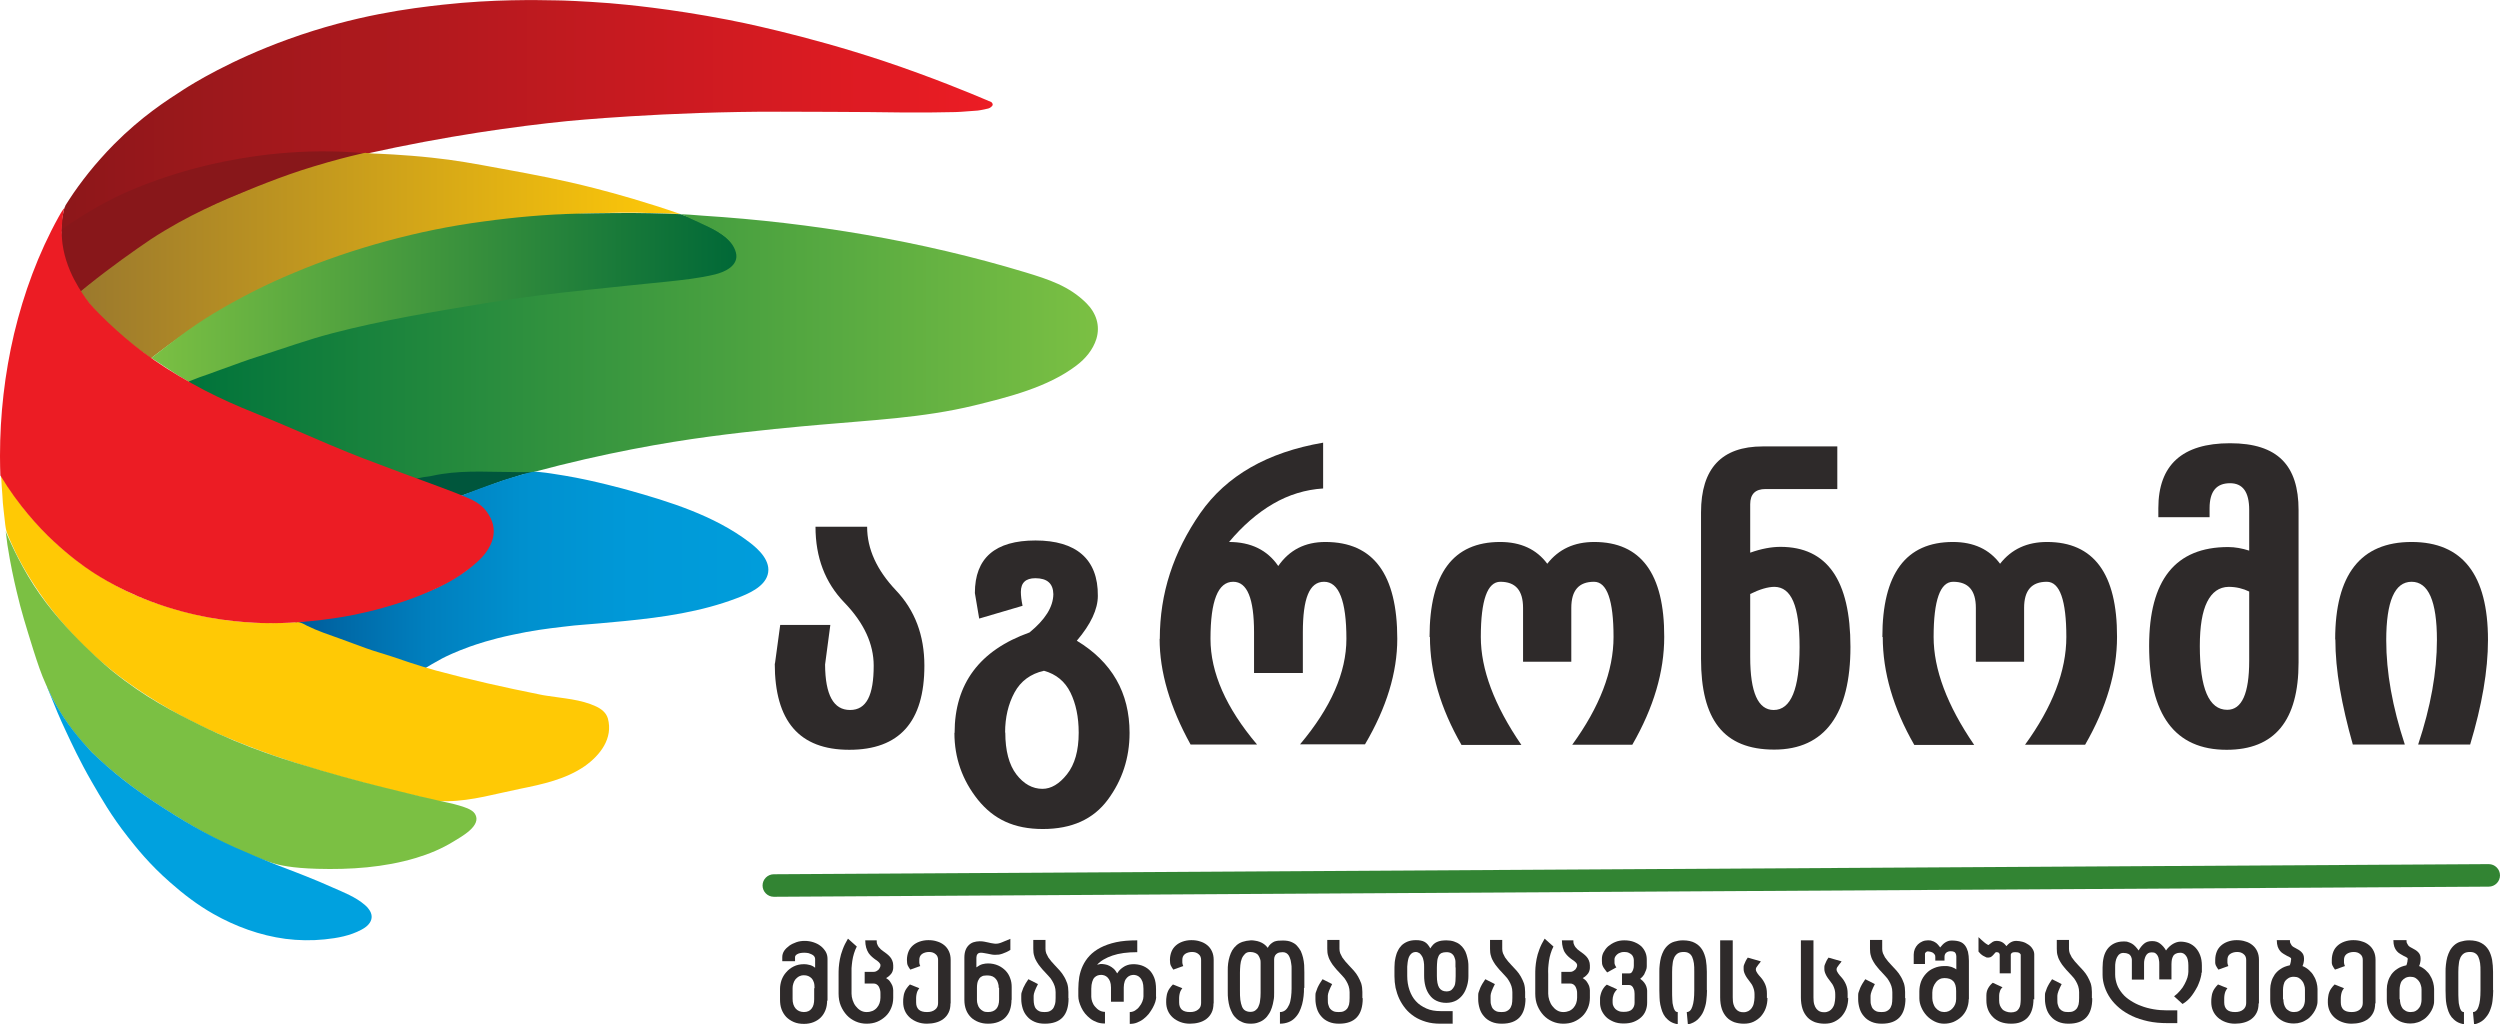 <?xml version="1.0" encoding="UTF-8"?>
<svg id="Layer_1" data-name="Layer 1" xmlns="http://www.w3.org/2000/svg" xmlns:xlink="http://www.w3.org/1999/xlink" viewBox="0 0 133.17 54.57">
  <defs>
    <style>
      .cls-1 {
        fill: #328433;
      }

      .cls-1, .cls-2, .cls-3, .cls-4, .cls-5, .cls-6, .cls-7, .cls-8, .cls-9, .cls-10, .cls-11, .cls-12, .cls-13 {
        stroke-width: 0px;
      }

      .cls-2 {
        fill: url(#linear-gradient);
      }

      .cls-3 {
        fill: #ec1c24;
      }

      .cls-4 {
        fill: url(#linear-gradient-5);
      }

      .cls-5 {
        fill: #88171a;
      }

      .cls-6 {
        fill: #00a1df;
      }

      .cls-7 {
        fill: #2e2a2a;
      }

      .cls-8 {
        fill: url(#linear-gradient-2);
      }

      .cls-9 {
        fill: #00563c;
      }

      .cls-10 {
        fill: url(#linear-gradient-3);
      }

      .cls-11 {
        fill: #ffc905;
      }

      .cls-12 {
        fill: #7bc043;
      }

      .cls-13 {
        fill: url(#linear-gradient-4);
      }
    </style>
    <linearGradient id="linear-gradient" x1="3.25" y1="6.16" x2="52.89" y2="6.16" gradientUnits="userSpaceOnUse">
      <stop offset="0" stop-color="#8d171a"/>
      <stop offset="1" stop-color="#ec1c24"/>
    </linearGradient>
    <linearGradient id="linear-gradient-2" x1="4.27" y1="13.62" x2="36.25" y2="13.62" gradientUnits="userSpaceOnUse">
      <stop offset="0" stop-color="#9b792d"/>
      <stop offset="1" stop-color="#ffc908"/>
    </linearGradient>
    <linearGradient id="linear-gradient-3" x1="8.05" y1="15.88" x2="39.32" y2="15.88" gradientUnits="userSpaceOnUse">
      <stop offset="0" stop-color="#7bc043"/>
      <stop offset="1" stop-color="#006837"/>
    </linearGradient>
    <linearGradient id="linear-gradient-4" x1="9.92" y1="18.47" x2="58.45" y2="18.47" gradientUnits="userSpaceOnUse">
      <stop offset="0" stop-color="#00733b"/>
      <stop offset="1" stop-color="#7bc043"/>
    </linearGradient>
    <linearGradient id="linear-gradient-5" x1="15.67" y1="30.4" x2="40.92" y2="30.4" gradientUnits="userSpaceOnUse">
      <stop offset="0" stop-color="#005a99"/>
      <stop offset=".1" stop-color="#0069a7"/>
      <stop offset=".28" stop-color="#007fbe"/>
      <stop offset=".48" stop-color="#0090ce"/>
      <stop offset=".71" stop-color="#0099d8"/>
      <stop offset="1" stop-color="#009ddb"/>
    </linearGradient>
  </defs>
  <g id="Text">
    <g>
      <path class="cls-7" d="M41.28,35.35l.28-2.06h2.67l-.28,2.11c.01,1.62.45,2.42,1.33,2.42s1.26-.79,1.26-2.36c0-1.16-.52-2.28-1.55-3.35-1.04-1.07-1.55-2.42-1.55-4.05h2.75c0,1.19.52,2.31,1.53,3.38,1.02,1.07,1.52,2.41,1.52,4.02,0,2.99-1.33,4.48-4,4.48s-3.97-1.53-3.97-4.59Z"/>
      <path class="cls-7" d="M50.85,39.04c0-2.62,1.33-4.4,3.99-5.35.83-.68,1.26-1.35,1.27-2.04-.01-.57-.33-.85-.96-.85-.51,0-.77.24-.77.73,0,.21.03.45.09.74l-2.31.68-.23-1.36c0-1.87,1.08-2.8,3.23-2.8s3.34.98,3.32,2.95c0,.71-.37,1.51-1.12,2.39,1.87,1.13,2.81,2.77,2.81,4.91,0,1.33-.39,2.52-1.16,3.56s-1.92,1.56-3.46,1.56-2.62-.52-3.46-1.56c-.83-1.04-1.25-2.23-1.25-3.56ZM53.55,39.02c0,.97.2,1.72.59,2.23.39.51.86.77,1.39.77.46,0,.9-.26,1.31-.78.41-.52.62-1.25.62-2.21,0-.84-.15-1.55-.44-2.14-.29-.59-.76-.98-1.41-1.16-.71.16-1.24.55-1.57,1.16s-.5,1.32-.5,2.13Z"/>
      <path class="cls-7" d="M61.78,34.03c0-1.21.18-2.37.54-3.48.36-1.11.9-2.18,1.62-3.22,1.39-1.99,3.57-3.24,6.54-3.75v2.44c-.94.06-1.83.33-2.67.82s-1.62,1.17-2.34,2.03h0c1.16,0,2.04.43,2.62,1.28.59-.85,1.42-1.28,2.51-1.28,2.56,0,3.83,1.72,3.83,5.16,0,1.79-.57,3.67-1.72,5.62h-3.46c1.65-1.96,2.47-3.83,2.47-5.62,0-2.03-.4-3.04-1.19-3.04s-1.13.9-1.13,2.69v2.17h-2.6v-2.17c0-1.79-.36-2.69-1.11-2.69-.81,0-1.21,1.01-1.21,3.04,0,1.8.83,3.68,2.48,5.63h-3.54c-1.1-1.99-1.65-3.87-1.65-5.63Z"/>
      <path class="cls-7" d="M76.15,33.93c0-3.37,1.25-5.06,3.76-5.06,1.1,0,1.94.39,2.51,1.16.61-.78,1.44-1.16,2.5-1.16,2.49,0,3.74,1.69,3.73,5.06,0,1.85-.56,3.76-1.7,5.74h-3.2c1.46-2.01,2.2-3.93,2.2-5.74,0-1.96-.35-2.94-1.04-2.94-.81,0-1.21.46-1.21,1.39v2.87h-2.57v-2.87c0-.93-.4-1.39-1.21-1.39-.69,0-1.04.98-1.04,2.94,0,1.72.71,3.63,2.16,5.75h-3.19c-1.12-1.95-1.68-3.87-1.68-5.75Z"/>
      <path class="cls-7" d="M90.61,35.1v-7.8c0-2.35,1.1-3.52,3.29-3.52h3.97v2.27h-3.82c-.55,0-.82.27-.82.81v2.58c.59-.21,1.13-.31,1.61-.31,2.49,0,3.73,1.78,3.73,5.33s-1.35,5.47-4.06,5.47-3.9-1.61-3.9-4.84ZM93.23,35.01c0,1.87.42,2.81,1.25,2.81.92,0,1.38-1.12,1.38-3.35s-.45-3.19-1.33-3.21c-.36,0-.79.13-1.3.38v3.37Z"/>
      <path class="cls-7" d="M100.27,33.93c0-3.37,1.25-5.06,3.76-5.06,1.1,0,1.94.39,2.51,1.16.61-.78,1.44-1.16,2.5-1.16,2.49,0,3.74,1.69,3.73,5.06,0,1.85-.56,3.76-1.7,5.74h-3.2c1.46-2.01,2.2-3.93,2.2-5.74,0-1.96-.35-2.94-1.04-2.94-.81,0-1.21.46-1.21,1.39v2.87h-2.57v-2.87c0-.93-.4-1.39-1.21-1.39-.69,0-1.04.98-1.04,2.94,0,1.72.71,3.63,2.16,5.75h-3.19c-1.12-1.95-1.68-3.87-1.68-5.75Z"/>
      <path class="cls-7" d="M114.48,34.4c0-3.51,1.4-5.26,4.21-5.26.37,0,.74.07,1.12.19v-2.17c0-.95-.34-1.42-1.02-1.42-.73,0-1.09.44-1.09,1.33v.48h-2.73v-.48c0-2.3,1.27-3.46,3.82-3.46s3.65,1.19,3.65,3.56v8.12c0,3.1-1.28,4.65-3.83,4.65-2.75,0-4.13-1.85-4.13-5.54ZM117.18,34.41c0,2.27.49,3.4,1.46,3.4.78,0,1.17-.87,1.17-2.61v-3.69c-.33-.16-.69-.25-1.1-.25-.5.01-.88.28-1.14.8-.26.52-.39,1.3-.39,2.35Z"/>
      <path class="cls-7" d="M124.39,34.06c0-3.46,1.36-5.19,4.07-5.19s4.07,1.74,4.07,5.22c0,1.62-.32,3.48-.95,5.57h-2.77c.67-2.01,1-3.86,1-5.57,0-2.06-.45-3.1-1.35-3.1s-1.35,1.04-1.35,3.12c0,1.7.33,3.55.99,5.55h-2.77c-.3-1.06-.53-2.05-.69-2.98-.16-.93-.24-1.8-.24-2.62Z"/>
    </g>
    <path class="cls-1" d="M41.22,47.77c-.33,0-.6-.27-.6-.6,0-.33.27-.6.6-.6l91.35-.54h0c.33,0,.6.27.6.6,0,.33-.27.6-.6.6l-91.35.54h0Z"/>
    <g>
      <path class="cls-7" d="M44.06,53.29c0,.19-.03.37-.09.52-.06.15-.14.28-.25.39s-.24.19-.39.25c-.15.06-.32.09-.5.09-.21,0-.39-.03-.55-.1s-.29-.16-.4-.27c-.11-.12-.19-.25-.25-.41-.06-.16-.08-.33-.08-.52v-.57c0-.15.03-.31.08-.46.06-.16.14-.3.25-.42.11-.13.24-.23.4-.31s.34-.12.55-.12c.09,0,.19.01.29.04.1.02.2.07.3.15v-.47c0-.05-.02-.1-.05-.14-.03-.04-.08-.08-.13-.1s-.11-.05-.18-.07c-.07-.01-.14-.02-.2-.02-.17,0-.29.02-.38.07-.08.04-.13.1-.13.16v.22h-.68v-.22c0-.11.03-.22.1-.33.07-.1.16-.19.27-.27.11-.08.24-.14.38-.19s.29-.07.44-.07.31.02.46.07c.15.05.28.11.39.2.11.08.2.19.27.3.07.12.1.25.1.39v2.24ZM43.39,52.64c0-.12-.01-.23-.04-.32-.03-.09-.07-.16-.12-.21-.05-.05-.11-.09-.18-.12-.07-.03-.15-.04-.23-.04-.1,0-.18.02-.26.06-.07.04-.14.1-.19.16-.05.07-.09.14-.11.22-.03.08-.04.17-.04.25v.57c0,.1.01.2.04.29.03.09.07.16.12.22s.12.11.19.14c.08.03.16.05.25.05.18,0,.32-.06.41-.18.1-.12.14-.29.14-.51v-.58Z"/>
      <path class="cls-7" d="M47.58,53.15c0,.2-.04.39-.11.55-.07.17-.17.32-.3.44s-.28.22-.45.29c-.17.07-.36.1-.56.1s-.4-.04-.58-.12c-.18-.08-.34-.19-.47-.33-.13-.14-.24-.31-.32-.5s-.12-.41-.12-.65v-1.04c0-.09,0-.21.01-.35s.03-.29.06-.45c.03-.16.08-.34.15-.52.07-.19.16-.37.28-.57l.47.42c-.06.11-.11.24-.15.37-.04.13-.07.26-.09.4-.02.13-.03.26-.04.38,0,.12,0,.23,0,.32v1.04c0,.11.02.23.06.35.04.12.09.22.16.31.07.09.15.17.25.23.1.06.21.09.33.09s.22-.02.32-.06c.09-.04.17-.1.23-.17.06-.07.11-.15.14-.24.03-.09.05-.19.05-.29v-.2c0-.08,0-.16-.02-.22s-.04-.13-.07-.18c-.03-.05-.07-.09-.12-.12s-.1-.04-.17-.04h-.46v-.62h.46c.07,0,.12-.01.17-.04s.09-.06.12-.09c.03-.04.05-.08.07-.12s.02-.07.02-.1c0-.03,0-.06-.02-.08s-.03-.05-.06-.08c-.03-.03-.05-.05-.08-.07-.03-.02-.06-.05-.1-.07-.06-.04-.12-.09-.19-.15-.07-.06-.12-.12-.18-.2-.05-.08-.1-.18-.13-.29-.03-.11-.05-.24-.05-.39h.61c0,.08,0,.15.03.21.02.06.05.11.08.15.03.04.07.08.11.12.04.03.09.07.13.1.06.05.13.09.19.14.06.05.12.1.17.16s.09.12.12.2c.03.07.05.16.05.25,0,.05,0,.1,0,.15,0,.06-.02.12-.04.18-.02.06-.06.12-.12.18-.05.06-.13.12-.22.17.1.06.17.12.22.2.05.07.09.15.12.22.02.08.04.15.04.23s0,.14,0,.2v.21Z"/>
      <path class="cls-7" d="M50.63,53.45c0,.19-.03.35-.1.49-.07.14-.16.25-.28.34s-.25.15-.4.19-.31.06-.48.06c-.18,0-.35-.03-.51-.09-.15-.06-.29-.14-.4-.24s-.2-.22-.26-.36c-.06-.14-.09-.29-.09-.45,0-.12,0-.22.02-.31.01-.09.03-.17.06-.24.03-.07.06-.14.11-.2.04-.06.1-.13.17-.2l.5.2c-.04.05-.07.1-.1.16-.02.05-.04.11-.05.17-.01.06-.02.12-.02.19,0,.07,0,.15,0,.24,0,.17.05.29.14.38.1.09.24.13.44.13.18,0,.32-.04.43-.13.11-.08.16-.2.16-.35v-2.3c0-.12-.04-.23-.13-.3-.09-.08-.2-.12-.35-.12s-.28.04-.38.11c-.1.08-.14.18-.14.31,0,.05,0,.1,0,.15,0,.05.02.11.05.18l-.53.19s-.06-.09-.08-.12-.04-.07-.06-.11c-.01-.04-.03-.08-.03-.12,0-.04-.01-.1-.01-.17,0-.16.03-.3.08-.43.05-.13.13-.24.23-.33.1-.09.22-.16.36-.21.14-.05.3-.08.47-.08s.33.02.47.07c.14.04.27.11.38.2s.19.2.25.33c.06.13.09.28.09.45v2.32Z"/>
      <path class="cls-7" d="M53.88,53.27c0,.19-.03.37-.08.52-.05.16-.14.29-.24.4s-.24.19-.39.25c-.16.06-.33.09-.54.09-.19,0-.35-.03-.51-.09-.15-.06-.29-.14-.4-.25-.11-.11-.2-.24-.26-.4-.06-.16-.09-.33-.09-.53v-2.25c0-.15.02-.28.06-.39.04-.11.1-.2.17-.27.07-.07.16-.13.26-.16.1-.03.2-.05.31-.05.09,0,.18,0,.26.02.08.02.16.03.24.05h0c.07.02.13.03.2.04.06.01.12.02.17.02.1,0,.2-.02.32-.07.12-.05.27-.11.46-.19v.59c-.08.05-.15.09-.22.12s-.14.06-.2.08-.13.04-.19.05c-.06,0-.13.01-.19.01-.08,0-.15,0-.22-.02-.07-.01-.13-.03-.2-.04-.06-.01-.11-.02-.17-.03-.06-.01-.11-.02-.17-.02-.09,0-.15.02-.19.07-.04.05-.06.12-.06.19v.52c.11-.08.21-.14.32-.17.11-.03.21-.04.3-.04.2,0,.38.04.54.11.16.07.29.17.4.28.11.12.19.25.24.4.06.15.08.31.08.47v.67ZM53.2,52.62c0-.1-.01-.18-.04-.26-.02-.08-.06-.15-.11-.21-.05-.06-.11-.11-.18-.14-.07-.03-.16-.05-.25-.05-.05,0-.11,0-.18.01-.07,0-.13.03-.19.07-.06.04-.11.11-.15.2-.04.09-.06.22-.06.38v.64c0,.09.01.17.04.25.02.08.06.15.11.21.05.06.11.1.18.14s.16.05.26.05c.2,0,.34-.06.44-.17s.15-.28.15-.5v-.62Z"/>
      <path class="cls-7" d="M56.92,53.18c0,.9-.42,1.35-1.26,1.35-.21,0-.39-.03-.55-.1-.16-.07-.29-.16-.39-.28-.11-.12-.19-.26-.24-.42-.05-.16-.08-.33-.08-.5v-.19c0-.06,0-.13.03-.2.02-.07.05-.14.08-.22.04-.07.08-.15.12-.23.05-.08.1-.16.15-.23l.51.26c-.07.14-.13.26-.17.37-.04.11-.06.19-.06.25v.2c0,.11.01.21.03.29.02.08.05.15.1.21.05.06.11.1.18.13.07.03.17.04.27.04.1,0,.19-.01.26-.04s.13-.07.18-.13c.05-.06.08-.14.11-.23s.04-.21.04-.35v-.31c0-.12-.02-.22-.05-.32-.03-.1-.08-.19-.13-.28-.05-.09-.11-.17-.18-.24s-.14-.15-.21-.23c-.08-.08-.16-.17-.23-.26-.08-.09-.14-.18-.2-.28-.06-.1-.11-.2-.14-.32-.04-.11-.05-.24-.05-.38v-.47h.65v.47c0,.08.01.16.04.24.03.07.07.15.11.22.05.07.1.14.16.21s.12.14.19.21h0c.09.09.17.19.26.28.09.1.16.2.23.32.07.11.12.24.17.37.04.14.06.29.06.45v.32Z"/>
      <path class="cls-7" d="M61.59,53.08c0,.09-.02.18-.05.29-.03.1-.08.21-.14.32-.06.11-.13.21-.21.32-.08.1-.18.19-.28.27s-.22.14-.34.19c-.12.05-.25.07-.39.07v-.63c.1,0,.2-.03.28-.08.09-.06.17-.12.23-.21.07-.08.12-.17.16-.27.04-.1.06-.19.06-.27v-.41c0-.15-.02-.28-.05-.37-.04-.1-.08-.17-.14-.23s-.11-.09-.17-.11-.12-.03-.16-.03c-.06,0-.12.01-.18.03-.06.02-.12.06-.17.11-.05.05-.1.12-.13.21s-.05.19-.05.32v.76h-.68v-.76c0-.13-.02-.24-.05-.32s-.08-.16-.13-.21c-.05-.05-.11-.09-.17-.11-.06-.02-.12-.03-.17-.03-.07,0-.13.01-.19.03-.06.02-.12.06-.17.11s-.09.13-.12.23-.05.22-.05.37v.43c0,.08.02.17.05.26s.08.18.15.26.14.15.23.2c.09.05.19.08.3.08v.62c-.16,0-.3-.02-.43-.07-.13-.05-.25-.11-.35-.19-.1-.08-.2-.17-.28-.27-.08-.1-.15-.21-.2-.32-.05-.11-.09-.21-.12-.32-.03-.11-.04-.2-.04-.29v-.39c0-.21.02-.42.05-.63.04-.21.1-.41.19-.6.09-.19.21-.37.36-.53.15-.16.35-.31.58-.43s.51-.22.83-.29c.32-.07.7-.1,1.13-.1v.63c-.53,0-.97.06-1.32.18-.35.12-.63.28-.82.49l.18-.04c.08,0,.16,0,.24.02.08.01.16.04.24.08.08.04.15.09.22.15.07.06.13.15.19.25.06-.1.13-.18.2-.24.07-.06.15-.11.22-.15.08-.04.15-.06.23-.08.07-.01.15-.02.21-.02.15,0,.3.02.45.07.14.05.27.12.39.23.11.1.2.24.27.41.07.17.1.38.1.63v.41Z"/>
      <path class="cls-7" d="M64.64,53.45c0,.19-.03.35-.1.49-.07.14-.16.25-.28.34s-.25.15-.4.19-.31.06-.48.06c-.18,0-.35-.03-.51-.09-.15-.06-.29-.14-.4-.24s-.2-.22-.26-.36c-.06-.14-.09-.29-.09-.45,0-.12,0-.22.02-.31.01-.09.03-.17.06-.24.03-.07.06-.14.11-.2.04-.06.1-.13.17-.2l.5.2c-.04.05-.07.1-.1.16-.02.05-.04.11-.05.17-.01.06-.02.12-.02.19,0,.07,0,.15,0,.24,0,.17.05.29.14.38.1.09.24.13.44.13.18,0,.32-.04.43-.13.11-.08.16-.2.16-.35v-2.3c0-.12-.04-.23-.13-.3-.09-.08-.2-.12-.35-.12s-.28.04-.38.11c-.1.08-.14.18-.14.31,0,.05,0,.1,0,.15,0,.05.02.11.05.18l-.53.19s-.06-.09-.08-.12-.04-.07-.06-.11c-.01-.04-.03-.08-.03-.12,0-.04-.01-.1-.01-.17,0-.16.03-.3.08-.43.05-.13.13-.24.23-.33.1-.09.22-.16.36-.21.14-.05.3-.08.47-.08s.33.02.47.07c.14.04.27.11.38.2s.19.2.25.33c.06.13.09.28.09.45v2.32Z"/>
      <path class="cls-7" d="M69.46,52.62c0,.15,0,.29-.02.44-.02.15-.04.3-.08.44-.04.14-.09.28-.15.4-.06.12-.14.23-.24.33s-.21.17-.34.22c-.13.05-.28.08-.45.08v-.62c.12,0,.22-.04.3-.11s.14-.17.19-.28.08-.25.1-.4c.02-.15.03-.31.03-.46v-.78c0-.09,0-.18,0-.28,0-.09,0-.18-.02-.27s-.02-.17-.05-.24c-.02-.07-.05-.14-.08-.19s-.08-.1-.13-.13c-.05-.03-.12-.05-.19-.05-.12,0-.21.02-.27.05-.06.03-.11.08-.14.13-.03.06-.05.12-.05.19,0,.07,0,.14,0,.21v1.59c0,.13,0,.27-.03.4-.02.13-.05.26-.09.38s-.09.24-.16.34c-.06.1-.14.2-.23.27-.09.08-.2.14-.32.18-.12.05-.26.07-.41.07-.17,0-.31-.02-.43-.07-.12-.05-.23-.11-.32-.19s-.17-.17-.23-.28-.11-.23-.15-.35c-.04-.13-.06-.26-.08-.4s-.02-.28-.02-.42v-1.11c0-.13,0-.26.02-.39s.04-.25.08-.37c.04-.12.08-.23.14-.33s.14-.19.23-.27c.09-.08.2-.14.32-.18.12-.04.27-.07.44-.08.07,0,.15,0,.23.02.08.01.16.03.24.06.08.03.16.07.23.12.07.05.14.12.2.2.05-.09.1-.16.16-.21.06-.05.12-.09.18-.12.07-.03.14-.04.21-.05.08,0,.16-.01.25-.01.17,0,.32.02.44.07s.23.11.31.2.15.18.21.29c.05.11.09.23.12.35.03.13.05.26.06.39,0,.13.01.27.01.39v.84ZM67.15,51.29c0-.07,0-.14-.03-.21-.02-.07-.05-.13-.09-.19-.04-.06-.1-.1-.17-.13s-.16-.05-.26-.05c-.12,0-.21.03-.28.1-.07.07-.13.15-.17.25-.04.1-.07.22-.08.35s-.02.26-.02.39v.96c0,.19,0,.36.02.5.02.14.05.26.09.36.04.1.1.17.17.21s.16.07.27.07c.1,0,.19-.02.26-.07.07-.05.13-.11.17-.2s.08-.19.09-.32c.02-.12.03-.27.03-.42v-1.61Z"/>
      <path class="cls-7" d="M72.59,53.18c0,.9-.42,1.35-1.26,1.35-.21,0-.39-.03-.55-.1-.16-.07-.29-.16-.39-.28-.11-.12-.19-.26-.24-.42s-.08-.33-.08-.5v-.19c0-.06,0-.13.03-.2.02-.07.05-.14.08-.22s.08-.15.12-.23c.05-.08.1-.16.15-.23l.51.26c-.07.14-.13.26-.17.37-.04.11-.06.19-.06.25v.2c0,.11,0,.21.03.29.02.08.05.15.1.21.05.06.11.1.18.13.07.03.17.04.27.04.1,0,.19-.01.26-.04s.13-.07.18-.13.08-.14.11-.23c.02-.09.03-.21.03-.35v-.31c0-.12-.02-.22-.05-.32-.03-.1-.08-.19-.13-.28-.05-.09-.11-.17-.18-.24s-.14-.15-.21-.23c-.08-.08-.16-.17-.23-.26-.08-.09-.14-.18-.2-.28-.06-.1-.11-.2-.14-.32-.04-.11-.05-.24-.05-.38v-.47h.65v.47c0,.08.01.16.04.24.03.07.07.15.11.22.05.07.1.14.16.21.06.07.12.14.19.21h0c.09.09.17.19.26.28.09.1.16.2.23.32s.12.24.17.37c.04.14.06.29.06.45v.32Z"/>
      <path class="cls-7" d="M77.37,54.53h-.64c-.28,0-.54-.03-.77-.1s-.44-.16-.62-.28c-.18-.12-.34-.26-.47-.42-.13-.16-.24-.33-.33-.52-.09-.19-.15-.38-.2-.59-.04-.21-.06-.41-.06-.62v-.33c0-.1,0-.21.01-.33,0-.12.03-.24.05-.35.03-.12.06-.23.12-.34.05-.11.12-.21.2-.29.08-.08.19-.15.31-.2.12-.05.27-.08.44-.08.1,0,.18,0,.26.02.08.01.15.04.21.07s.12.08.17.14c.05.06.1.13.14.21.05-.08.1-.15.16-.21.06-.06.12-.1.19-.13s.15-.06.23-.07c.08-.01.17-.02.27-.02.15,0,.29.02.41.06.12.04.22.09.31.16.09.07.16.15.22.24.06.09.11.19.14.3s.06.22.08.33c.02.11.02.23.02.34v.47c0,.17-.02.34-.07.51s-.11.32-.21.46-.22.25-.36.33c-.15.08-.33.13-.54.13-.2,0-.37-.04-.52-.11-.15-.07-.27-.17-.37-.31-.1-.13-.17-.28-.22-.46s-.07-.37-.07-.58v-.42c0-.11,0-.22-.02-.32-.02-.1-.04-.19-.08-.26-.04-.07-.08-.13-.14-.18-.06-.04-.13-.07-.21-.07-.07,0-.13.02-.18.05-.05.03-.09.07-.13.13s-.06.11-.08.18c-.02.07-.03.14-.04.21,0,.07-.02.14-.02.21,0,.07,0,.13,0,.19v.31c0,.27.04.52.12.75.08.23.19.43.34.59.15.17.34.29.56.39s.47.14.76.14h.64v.68ZM77.53,51.53c0-.1,0-.19,0-.29s-.03-.19-.06-.26c-.03-.08-.08-.14-.15-.19-.07-.05-.16-.07-.28-.07-.11,0-.19.02-.26.05-.07.04-.12.09-.15.16s-.06.15-.07.26-.02.22-.02.35v.45c0,.28.04.49.12.62.08.13.21.2.39.2.12,0,.21-.03.27-.08.06-.05.11-.12.15-.2s.05-.17.06-.27c0-.1.01-.19.01-.27v-.45Z"/>
      <path class="cls-7" d="M81.26,53.18c0,.9-.42,1.35-1.26,1.35-.21,0-.39-.03-.55-.1-.16-.07-.29-.16-.39-.28-.11-.12-.19-.26-.24-.42s-.08-.33-.08-.5v-.19c0-.06,0-.13.03-.2.02-.07.05-.14.08-.22s.08-.15.12-.23c.05-.08.1-.16.15-.23l.51.26c-.07.14-.13.26-.17.37-.04.11-.06.19-.06.25v.2c0,.11,0,.21.03.29.02.08.05.15.1.21.05.06.11.1.18.13.07.03.17.04.27.04.1,0,.19-.01.26-.04s.13-.07.18-.13.08-.14.11-.23c.02-.09.03-.21.03-.35v-.31c0-.12-.02-.22-.05-.32-.03-.1-.08-.19-.13-.28-.05-.09-.11-.17-.18-.24s-.14-.15-.21-.23c-.08-.08-.16-.17-.23-.26-.08-.09-.14-.18-.2-.28-.06-.1-.11-.2-.14-.32-.04-.11-.05-.24-.05-.38v-.47h.65v.47c0,.08.01.16.04.24.03.07.07.15.11.22.05.07.1.14.16.21s.12.14.19.21h0c.09.09.17.19.26.28.09.1.16.2.23.32s.12.24.17.37c.04.14.06.29.06.45v.32Z"/>
      <path class="cls-7" d="M84.69,53.15c0,.2-.04.39-.11.55s-.17.32-.3.44-.28.22-.45.29c-.17.07-.36.1-.56.1s-.4-.04-.58-.12c-.18-.08-.34-.19-.47-.33-.13-.14-.24-.31-.32-.5s-.12-.41-.12-.65v-1.04c0-.09,0-.21.01-.35s.03-.29.06-.45c.03-.16.08-.34.15-.52.07-.19.16-.37.28-.57l.47.42c-.06.11-.11.24-.15.37-.04.13-.07.26-.09.4-.02.13-.03.26-.04.38s0,.23,0,.32v1.04c0,.11.02.23.06.35.04.12.09.22.16.31.07.09.15.17.25.23.1.06.21.09.33.09s.22-.02.32-.06c.09-.04.17-.1.23-.17.06-.07.11-.15.14-.24.03-.09.05-.19.05-.29v-.2c0-.08,0-.16-.02-.22s-.04-.13-.07-.18c-.03-.05-.07-.09-.12-.12s-.1-.04-.17-.04h-.46v-.62h.46c.07,0,.12-.01.17-.04s.08-.06.12-.09c.03-.04.05-.08.07-.12s.02-.07.02-.1c0-.03,0-.06-.02-.08-.01-.03-.03-.05-.06-.08-.03-.03-.05-.05-.08-.07-.03-.02-.06-.05-.1-.07-.06-.04-.12-.09-.19-.15-.07-.06-.12-.12-.18-.2s-.1-.18-.13-.29c-.03-.11-.05-.24-.05-.39h.61c0,.08,0,.15.03.21.02.06.05.11.08.15.03.04.07.08.11.12.04.03.09.07.13.1.06.05.13.09.19.14s.12.1.17.16.09.12.12.2c.03.07.05.16.05.25,0,.05,0,.1,0,.15,0,.06-.02.12-.04.18-.02.06-.06.12-.12.18-.05.06-.13.12-.22.17.09.06.17.12.22.2.05.07.09.15.12.22.02.08.04.15.04.23,0,.07,0,.14,0,.2v.21Z"/>
      <path class="cls-7" d="M87.74,53.42c0,.15-.03.29-.08.42-.05.13-.13.25-.24.35-.11.1-.24.18-.39.24s-.34.09-.54.09-.39-.03-.55-.1c-.16-.07-.29-.15-.39-.25-.1-.1-.18-.22-.24-.35-.05-.13-.08-.26-.08-.39v-.21c0-.06,0-.12.02-.19s.03-.13.06-.2c.03-.07.06-.13.11-.2.04-.06.1-.13.17-.18l.55.25c-.1.1-.16.2-.19.29-.03.09-.05.17-.05.25v.16c0,.07.01.13.04.19s.06.11.11.16.11.08.18.11.16.04.26.04c.2,0,.35-.04.44-.13.09-.09.14-.21.14-.35v-.44s0-.1-.01-.16c0-.06-.03-.12-.05-.17-.02-.05-.05-.1-.09-.13s-.08-.05-.13-.05h-.39v-.62h.39c.06,0,.1-.02.13-.06.03-.04.06-.09.08-.16.02-.06.03-.12.03-.19,0-.06,0-.12,0-.17v-.12c0-.05-.01-.1-.03-.16s-.05-.1-.09-.14c-.04-.04-.1-.07-.16-.1s-.15-.04-.24-.04c-.08,0-.15.01-.21.04-.06.02-.12.05-.16.09-.04.04-.08.08-.1.12-.02.04-.04.08-.04.12v.08s0,.08,0,.11c0,.03,0,.06.01.08,0,.03.02.05.03.08.01.03.03.06.06.1l-.49.27c-.05-.07-.1-.12-.13-.17-.04-.05-.07-.1-.09-.14-.02-.04-.04-.09-.05-.14,0-.05-.01-.1-.01-.16v-.13c0-.11.03-.23.09-.34.06-.11.14-.22.24-.31.11-.09.23-.17.38-.23.14-.06.31-.09.48-.09.2,0,.38.03.53.09.15.06.28.14.38.23.1.1.17.21.22.33.05.12.07.25.07.38v.18s0,.1,0,.17-.01.14-.04.21-.06.15-.1.23c-.05.08-.12.16-.21.23.1.07.17.14.22.21.05.07.09.14.11.21.02.07.04.14.04.21,0,.07,0,.13,0,.2v.44Z"/>
      <path class="cls-7" d="M90.93,52.74c0,.19-.02.39-.04.58s-.08.38-.15.55c-.07.17-.18.31-.31.44-.13.12-.3.21-.52.26l-.06-.66c.13,0,.24-.1.3-.3.07-.2.1-.48.1-.85v-1.01c0-.16,0-.31-.02-.44s-.05-.24-.09-.33c-.04-.09-.1-.16-.17-.2-.07-.05-.17-.07-.28-.07-.12,0-.23.02-.31.07-.08.05-.14.12-.19.21-.04.09-.08.2-.09.33-.02.13-.03.28-.03.45v.99c0,.18,0,.34.01.48,0,.14.02.26.05.36.02.1.05.17.09.23s.09.08.15.08v.65c-.15-.03-.28-.07-.39-.14-.11-.07-.19-.15-.27-.24-.07-.09-.13-.2-.17-.31s-.07-.23-.1-.36c-.02-.12-.04-.25-.04-.38s-.01-.25-.01-.37v-.98c0-.13,0-.26.02-.4.01-.13.04-.26.07-.39.04-.13.08-.24.14-.35.06-.11.14-.21.23-.29s.2-.15.34-.19.28-.07.46-.07c.26,0,.48.05.64.14.17.09.29.21.39.37.09.15.15.33.19.53.03.2.05.41.05.63v.99Z"/>
      <path class="cls-7" d="M94.15,53.15c0,.2-.03.38-.09.55-.06.17-.15.31-.26.44-.11.12-.25.22-.4.29-.15.07-.32.1-.51.1s-.35-.03-.51-.08c-.15-.06-.29-.14-.4-.26s-.2-.26-.26-.44c-.06-.18-.09-.39-.09-.62v-3.04h.67v3.04c0,.14.01.27.04.37.03.1.07.18.12.24.05.06.11.11.18.14.07.03.15.04.23.04.1,0,.18-.02.26-.06.07-.04.13-.09.18-.16.05-.07.09-.15.11-.25.02-.1.04-.21.04-.32v-.16c0-.13-.02-.25-.07-.37-.04-.12-.11-.22-.19-.32-.04-.05-.08-.11-.12-.16s-.07-.11-.1-.16c-.03-.05-.05-.11-.07-.16-.02-.06-.03-.11-.03-.17,0-.04,0-.09,0-.14s.02-.09.04-.14c.02-.05.04-.1.07-.16.03-.06.07-.12.11-.18l.7.2s-.04.04-.05.07c-.02.02-.04.04-.05.06-.02.02-.03.04-.04.05-.01.01-.02.02-.02.03-.03.05-.06.08-.08.11-.02.03-.03.07-.03.11,0,.06.03.13.08.2.05.07.11.15.18.22h0c.1.11.18.24.24.38s.09.3.09.48v.25Z"/>
      <path class="cls-7" d="M98.45,53.15c0,.2-.03.38-.09.55-.06.17-.15.31-.26.44-.11.12-.25.22-.4.29-.15.07-.32.1-.51.1s-.35-.03-.51-.08c-.15-.06-.29-.14-.4-.26s-.2-.26-.26-.44c-.06-.18-.09-.39-.09-.62v-3.04h.67v3.04c0,.14.01.27.04.37.03.1.07.18.12.24.05.06.11.11.18.14.07.03.15.04.23.04.1,0,.18-.02.26-.06.07-.04.13-.09.18-.16.05-.07.09-.15.11-.25.02-.1.04-.21.04-.32v-.16c0-.13-.02-.25-.07-.37-.04-.12-.11-.22-.19-.32-.04-.05-.08-.11-.12-.16s-.07-.11-.1-.16c-.03-.05-.05-.11-.07-.16-.02-.06-.03-.11-.03-.17,0-.04,0-.09,0-.14s.02-.09.04-.14c.02-.05.04-.1.07-.16.03-.06.07-.12.11-.18l.7.2s-.04.04-.05.07c-.02.02-.04.04-.05.06-.02.02-.03.04-.04.05-.01.01-.02.02-.02.03-.03.05-.06.08-.08.11-.02.03-.03.07-.03.11,0,.06.03.13.08.2.05.07.11.15.18.22h0c.1.11.18.24.24.38s.09.3.09.48v.25Z"/>
      <path class="cls-7" d="M101.5,53.18c0,.9-.42,1.35-1.26,1.35-.21,0-.39-.03-.55-.1-.16-.07-.29-.16-.39-.28-.11-.12-.19-.26-.24-.42s-.08-.33-.08-.5v-.19c0-.06,0-.13.03-.2.02-.07.05-.14.08-.22s.08-.15.12-.23c.05-.08.1-.16.15-.23l.51.26c-.07.14-.13.26-.17.37-.04.11-.06.19-.06.25v.2c0,.11,0,.21.03.29.02.08.05.15.1.21.05.06.11.1.18.13.07.03.17.04.27.04.1,0,.19-.01.26-.04s.13-.07.18-.13.08-.14.11-.23c.02-.09.03-.21.03-.35v-.31c0-.12-.02-.22-.05-.32-.03-.1-.08-.19-.13-.28-.05-.09-.11-.17-.18-.24s-.14-.15-.21-.23c-.08-.08-.16-.17-.23-.26-.08-.09-.14-.18-.2-.28-.06-.1-.11-.2-.14-.32-.04-.11-.05-.24-.05-.38v-.47h.65v.47c0,.08.01.16.04.24.03.07.07.15.11.22.05.07.1.14.16.21s.12.14.19.21h0c.09.09.17.19.26.28.09.1.16.2.23.32.07.11.12.24.17.37.04.14.06.29.06.45v.32Z"/>
      <path class="cls-7" d="M104.87,53.22c0,.2-.04.37-.11.54-.07.16-.17.3-.29.41-.12.11-.26.2-.42.27-.16.06-.32.09-.49.09-.18,0-.35-.04-.51-.12-.16-.08-.3-.18-.42-.31-.12-.13-.21-.27-.28-.43-.07-.16-.11-.32-.11-.49v-.37c0-.18.03-.35.09-.52.06-.16.15-.3.27-.43s.25-.22.42-.29c.16-.07.34-.11.54-.11.05,0,.1,0,.15,0s.11.02.17.03c.06.01.12.03.17.06.06.02.11.05.16.09v-.46c0-.09,0-.18,0-.24,0-.06-.02-.12-.04-.16s-.05-.07-.09-.08c-.04-.02-.1-.03-.18-.03-.09,0-.17.03-.23.08s-.09.13-.09.22v.2h-.49v-.2c0-.05-.01-.1-.04-.13-.03-.04-.06-.07-.09-.09-.04-.02-.08-.04-.13-.05s-.09-.02-.13-.02c-.03,0-.06,0-.08.02-.02.01-.04.03-.05.04-.01.02-.02.03-.03.05,0,.02,0,.04,0,.06v.5h-.6v-.5c0-.1.02-.2.06-.3.04-.09.09-.17.16-.24s.15-.12.24-.16c.09-.04.19-.06.29-.06.08,0,.16,0,.22.03.07.02.13.04.18.08.05.03.1.07.14.12.04.05.08.09.12.15.04-.05.08-.09.12-.14.04-.05.09-.08.14-.12.05-.03.1-.06.16-.08.06-.02.12-.03.19-.03.17,0,.32.02.43.06.12.04.21.11.28.2.07.09.12.2.16.34.03.14.05.3.05.48v2.05ZM104.2,52.79c0-.25-.05-.42-.16-.53-.1-.11-.26-.16-.47-.16-.09,0-.18.02-.25.06-.08.04-.15.1-.2.17-.06.07-.1.15-.14.25-.03.09-.05.19-.05.29v.3c0,.1.02.19.05.28.03.09.07.17.13.24.06.07.12.12.2.16.08.04.17.06.26.06.09,0,.17-.02.24-.05.08-.04.14-.08.2-.15.06-.06.1-.13.14-.22.03-.08.05-.17.05-.27v-.44Z"/>
      <path class="cls-7" d="M108.32,53.22c0,.22-.03.41-.08.57-.05.16-.13.3-.23.41-.1.11-.23.19-.38.25s-.32.08-.51.08c-.2,0-.39-.03-.55-.09-.16-.06-.3-.15-.41-.26-.11-.11-.2-.24-.26-.39-.06-.15-.09-.32-.09-.5v-.26c0-.15.03-.27.09-.38.06-.11.14-.21.25-.3l.52.24c-.07.06-.12.14-.14.22-.03.08-.04.16-.04.23v.26c0,.09.01.17.04.25.03.08.07.14.12.2s.12.1.2.13c.08.03.17.05.27.05s.19-.02.26-.05.12-.09.16-.15c.04-.06.07-.14.08-.22.01-.09.02-.18.02-.28v-2.38s-.03-.06-.08-.09-.13-.04-.22-.04c-.07,0-.13.01-.17.04s-.06.06-.06.09v1h-.59v-1s-.02-.08-.05-.1c-.03-.02-.08-.03-.13-.03-.02,0-.04.01-.06.03-.02.02-.04.05-.06.07-.04.05-.08.09-.13.13s-.11.06-.18.06c-.05,0-.1,0-.14-.03-.05-.02-.09-.04-.14-.07-.04-.03-.09-.06-.13-.1-.04-.04-.08-.08-.11-.12v-.77s.09.09.15.14.11.1.16.14c.05.04.1.08.14.1.04.03.07.04.09.04,0,0,0,0,.02-.02.01-.01.03-.03.05-.04.05-.04.1-.07.15-.11.05-.03.12-.05.19-.05.12,0,.22.02.31.07s.16.12.23.21c.07-.09.15-.16.24-.21s.19-.07.28-.07c.11,0,.23.02.34.05s.21.08.31.15c.09.06.17.14.22.23.06.09.09.19.09.29v2.4Z"/>
      <path class="cls-7" d="M111.45,53.18c0,.9-.42,1.35-1.26,1.35-.21,0-.39-.03-.55-.1-.16-.07-.29-.16-.39-.28-.11-.12-.19-.26-.24-.42s-.08-.33-.08-.5v-.19c0-.06,0-.13.03-.2.02-.07.05-.14.08-.22s.08-.15.12-.23c.05-.08.1-.16.15-.23l.51.26c-.07.14-.13.26-.17.37-.04.11-.06.19-.06.25v.2c0,.11,0,.21.03.29.02.08.05.15.1.21.05.06.11.1.18.13.07.03.17.04.27.04.1,0,.19-.01.26-.04s.13-.07.18-.13.08-.14.11-.23c.02-.09.03-.21.03-.35v-.31c0-.12-.02-.22-.05-.32-.03-.1-.08-.19-.13-.28-.05-.09-.11-.17-.18-.24s-.14-.15-.21-.23c-.08-.08-.16-.17-.23-.26-.08-.09-.14-.18-.2-.28-.06-.1-.11-.2-.14-.32-.04-.11-.05-.24-.05-.38v-.47h.65v.47c0,.08.01.16.04.24.03.07.07.15.11.22.05.07.1.14.16.21s.12.14.19.21h0c.09.09.17.19.26.28.09.1.16.2.23.32s.12.24.17.37c.04.14.06.29.06.45v.32Z"/>
      <path class="cls-7" d="M117.27,51.79c0,.08-.01.17-.04.27-.02.1-.06.21-.1.31-.04.11-.09.22-.16.33-.06.11-.13.21-.2.31-.07.1-.15.19-.24.27-.09.08-.18.15-.27.2l-.45-.41c.12-.09.23-.19.32-.3.1-.11.18-.23.24-.35s.12-.24.15-.35.05-.22.05-.3v-.34c0-.11-.01-.21-.03-.3-.02-.09-.05-.16-.09-.21-.04-.06-.09-.1-.14-.13-.05-.03-.11-.04-.17-.04-.1,0-.18.02-.24.05s-.11.07-.14.13-.06.12-.07.19-.02.15-.02.24v.81h-.65v-.81c0-.08,0-.16-.02-.24-.01-.08-.03-.14-.06-.2-.03-.06-.07-.1-.12-.14s-.12-.05-.21-.05c-.08,0-.14.02-.19.05-.05.04-.09.08-.12.14-.03.06-.05.12-.07.2s-.02.15-.02.23v.83h-.65v-.83c0-.08,0-.15,0-.22s-.03-.14-.05-.19c-.03-.05-.07-.1-.14-.13-.06-.03-.15-.05-.26-.05-.08,0-.15.02-.2.06-.06.04-.1.1-.14.17-.04.07-.06.15-.08.25-.02.09-.02.19-.02.3v.37c0,.19.04.37.1.54s.16.32.28.47.27.27.44.38.36.21.56.28c.2.08.43.14.66.18s.48.06.73.06h.54v.68h-.53c-.37,0-.71-.03-1.03-.1-.31-.07-.6-.16-.85-.28s-.48-.26-.67-.42c-.19-.16-.36-.34-.49-.53-.13-.19-.23-.39-.3-.6-.07-.21-.11-.42-.11-.64v-.39c0-.2.02-.38.06-.55.04-.17.11-.32.2-.44.09-.12.21-.22.35-.29.14-.07.31-.11.51-.11.09,0,.17,0,.24.03.07.02.14.05.21.09.06.04.13.09.18.15.06.06.11.13.17.21.09-.16.19-.28.3-.37s.25-.13.42-.13.3.04.42.13c.12.09.23.21.32.37.11-.16.24-.27.37-.35.14-.08.27-.12.41-.12.16,0,.3.03.44.08.14.06.26.14.36.25.1.11.18.24.24.4.06.16.09.34.09.55v.39Z"/>
      <path class="cls-7" d="M120.31,53.45c0,.19-.03.35-.1.49-.07.14-.16.25-.28.34s-.25.15-.4.19c-.15.04-.31.06-.48.06-.18,0-.35-.03-.51-.09-.16-.06-.29-.14-.4-.24-.11-.1-.2-.22-.26-.36-.06-.14-.09-.29-.09-.45,0-.12,0-.22.02-.31.01-.09.03-.17.06-.24.03-.07.06-.14.11-.2.04-.06.1-.13.17-.2l.5.2c-.04.05-.07.1-.1.16-.02.05-.04.11-.05.17s-.02.12-.02.19c0,.07,0,.15,0,.24,0,.17.05.29.14.38.1.09.24.13.44.13.18,0,.32-.04.43-.13.1-.08.16-.2.16-.35v-2.3c0-.12-.04-.23-.13-.3-.09-.08-.2-.12-.35-.12s-.28.04-.38.11-.14.18-.14.31c0,.05,0,.1,0,.15,0,.05.02.11.05.18l-.53.19s-.06-.09-.08-.12c-.02-.04-.04-.07-.06-.11-.01-.04-.03-.08-.03-.12,0-.04,0-.1,0-.17,0-.16.03-.3.08-.43.05-.13.13-.24.23-.33.1-.09.22-.16.36-.21.14-.05.3-.08.47-.08s.33.02.47.07c.15.04.27.11.38.2.11.09.19.2.25.33.06.13.09.28.09.45v2.32Z"/>
      <path class="cls-7" d="M121.98,50.08c0,.07,0,.13.03.17s.04.09.07.12c.03.03.06.06.1.08.04.02.07.04.11.06.05.03.11.06.16.09.05.03.1.07.14.11s.08.09.1.14.04.11.04.19c0,.09,0,.17-.02.23-.01.06-.03.13-.06.19.13.05.25.13.35.22.1.09.19.19.25.31.07.11.12.23.15.35.03.12.05.24.05.34v.6c0,.08,0,.17-.03.27-.02.09-.06.19-.11.28-.05.09-.11.18-.18.26-.07.08-.15.16-.25.22-.09.06-.2.12-.31.15-.12.04-.24.06-.38.06-.21,0-.39-.04-.55-.11-.16-.08-.29-.17-.39-.29-.11-.12-.19-.25-.24-.4s-.08-.3-.08-.44v-.59c0-.13.02-.27.06-.4.04-.14.1-.26.18-.38.08-.11.19-.22.32-.3.13-.09.29-.15.48-.19.02-.04.03-.08.04-.12,0-.03.02-.06.02-.09,0-.03,0-.05.01-.08s0-.05,0-.08c0-.02-.03-.03-.07-.06-.04-.02-.08-.05-.14-.07-.06-.03-.13-.07-.19-.11-.07-.04-.13-.09-.18-.15s-.1-.14-.13-.23-.05-.21-.05-.35h.68ZM121.63,53.22c0,.09.01.18.03.26.02.08.06.16.1.22s.11.11.18.15c.07.04.16.06.26.06s.2-.02.27-.06c.07-.04.13-.09.18-.16.05-.06.08-.13.1-.21.02-.08.03-.15.03-.22v-.55c0-.08-.01-.16-.04-.24-.02-.08-.06-.16-.11-.22s-.11-.12-.18-.16c-.07-.04-.16-.06-.26-.06-.11,0-.19.02-.27.06-.07.04-.13.09-.18.15-.05.06-.08.14-.1.23s-.03.18-.03.27v.5Z"/>
      <path class="cls-7" d="M126.52,53.45c0,.19-.03.35-.1.49-.07.14-.16.25-.28.34s-.25.15-.4.19c-.15.04-.31.06-.48.06-.18,0-.35-.03-.51-.09-.16-.06-.29-.14-.4-.24-.11-.1-.2-.22-.26-.36-.06-.14-.09-.29-.09-.45,0-.12,0-.22.02-.31.01-.09.03-.17.06-.24.03-.07.06-.14.11-.2.04-.06.1-.13.17-.2l.5.2c-.04.05-.07.1-.1.16-.02.05-.04.11-.05.17s-.02.12-.02.19c0,.07,0,.15,0,.24,0,.17.05.29.14.38.1.09.24.13.44.13.18,0,.32-.04.43-.13.1-.08.16-.2.16-.35v-2.3c0-.12-.04-.23-.13-.3-.09-.08-.2-.12-.35-.12s-.28.04-.38.11c-.1.08-.14.18-.14.31,0,.05,0,.1,0,.15,0,.05.02.11.05.18l-.53.19s-.06-.09-.08-.12c-.02-.04-.04-.07-.06-.11-.01-.04-.03-.08-.03-.12,0-.04,0-.1,0-.17,0-.16.03-.3.08-.43.05-.13.13-.24.23-.33.1-.09.22-.16.36-.21.14-.05.3-.08.47-.08s.33.02.47.07c.15.04.27.11.38.2.11.09.19.2.25.33.06.13.09.28.09.45v2.32Z"/>
      <path class="cls-7" d="M128.19,50.08c0,.07,0,.13.03.17s.04.09.07.12c.03.03.06.06.1.08.04.02.07.04.11.06.05.03.11.06.16.09.05.03.1.07.14.11s.08.09.1.14.04.11.04.19c0,.09,0,.17-.02.23-.01.06-.03.13-.06.19.13.05.25.13.35.22.1.09.19.19.25.31.07.11.12.23.15.35.03.12.05.24.05.34v.6c0,.08,0,.17-.03.27-.02.09-.06.19-.11.28-.05.09-.11.18-.18.26-.07.08-.15.16-.25.22-.09.06-.2.12-.31.15-.12.04-.24.06-.38.06-.21,0-.39-.04-.55-.11-.16-.08-.29-.17-.39-.29-.11-.12-.19-.25-.24-.4s-.08-.3-.08-.44v-.59c0-.13.02-.27.06-.4.04-.14.1-.26.18-.38.08-.11.19-.22.32-.3.13-.09.29-.15.48-.19.02-.04.03-.08.04-.12,0-.03.02-.06.02-.09,0-.03,0-.05.01-.08s0-.05,0-.08c0-.02-.03-.03-.07-.06-.04-.02-.08-.05-.14-.07-.06-.03-.13-.07-.19-.11-.07-.04-.13-.09-.18-.15s-.1-.14-.13-.23-.05-.21-.05-.35h.68ZM127.84,53.22c0,.09.01.18.03.26.02.08.06.16.1.22s.11.11.18.15c.07.04.16.06.26.06s.2-.02.27-.06c.07-.04.13-.09.18-.16.05-.06.08-.13.1-.21.02-.08.03-.15.03-.22v-.55c0-.08-.01-.16-.04-.24-.02-.08-.06-.16-.11-.22s-.11-.12-.18-.16c-.07-.04-.16-.06-.26-.06-.11,0-.19.02-.27.06-.07.04-.13.09-.18.15-.05.06-.08.14-.1.23s-.03.18-.03.27v.5Z"/>
      <path class="cls-7" d="M132.81,52.74c0,.19-.02.39-.04.58s-.08.38-.15.55c-.07.17-.18.31-.31.44-.13.12-.3.21-.52.26l-.06-.66c.13,0,.24-.1.3-.3.07-.2.1-.48.1-.85v-1.01c0-.16,0-.31-.02-.44s-.05-.24-.09-.33c-.04-.09-.1-.16-.17-.2-.07-.05-.17-.07-.28-.07-.12,0-.23.02-.31.07-.08.05-.14.12-.19.21-.04.09-.08.2-.09.33-.02.13-.03.28-.03.45v.99c0,.18,0,.34.01.48,0,.14.02.26.05.36.02.1.05.17.09.23s.09.08.15.08v.65c-.15-.03-.28-.07-.39-.14-.11-.07-.19-.15-.27-.24-.07-.09-.13-.2-.17-.31s-.07-.23-.1-.36c-.02-.12-.04-.25-.04-.38s-.01-.25-.01-.37v-.98c0-.13,0-.26.02-.4.01-.13.04-.26.07-.39.04-.13.08-.24.14-.35.06-.11.14-.21.23-.29s.2-.15.34-.19.28-.07.46-.07c.26,0,.48.05.64.14.17.09.29.21.39.37.09.15.15.33.19.53.03.2.05.41.05.63v.99Z"/>
    </g>
  </g>
  <g id="Logo">
    <path class="cls-2" d="M3.48,10.96s.01-.02.02-.04c.06-.1.13-.21.2-.31.15-.23.3-.45.46-.67.37-.51.77-1.01,1.19-1.48.24-.27.48-.53.73-.78,1.45-1.46,2.78-2.32,3.7-2.91.45-.29,2.49-1.57,5.6-2.69,3.58-1.29,6.51-1.64,8.21-1.83C26.33-.05,28.57,0,29.64.02c.31,0,1.4.04,2.84.15.82.07,3.17.28,6.28.88.44.08,4.13.81,8.34,2.21,2.54.85,4.7,1.75,5.31,2.01.17.07.31.13.4.17,0,0,.07.07.07.12,0,.07-.05.11-.1.15-.08.06-.16.08-.18.08-.32.07-.48.1-.52.1-.4.02-.79.07-1.19.08-1.32.02-1.19.02-1.3.02-.73,0-1.09,0-1.6,0-1.64-.03-6.07-.04-6.4-.04-6.11-.02-11.36.5-11.36.5-2.78.28-6.45.79-10.73,1.74-.27-.01-.65-.04-1.09-.05-1.74-.02-3.06.09-3.38.11-.67.06-2.44.26-4.38.75-3.65.92-5.97,2.41-6.57,2.81-.34.23-.65.4-.83.54,0-.15.02-.3.03-.46.02-.17.04-.33.08-.5.03-.14.05-.29.12-.42Z"/>
    <path class="cls-5" d="M3.27,12.24c.66-.47,1.56-1.06,2.72-1.65.46-.24,2.45-1.2,5.36-1.86,1.78-.4,4.78-.89,8.15-.56-.53.13-1.52.38-2.39.64-1.03.31-2.37.75-3.96,1.39-.85.34-1.76.73-2.7,1.22-1.18.61-2.61,1.48-4.2,2.67-.62.46-1.32.93-1.97,1.5-.13-.2-.23-.37-.29-.47-.61-1.1-.71-2.04-.72-2.24-.01-.14-.02-.26-.02-.32l.02-.3Z"/>
    <path class="cls-8" d="M19.5,8.15c.13-.01.26.03.39.03.16,0,1.66.06,3.12.22,1.25.13,2.21.31,3.68.58,1.86.34,3.19.59,4.96,1.04,1.2.31,2.78.75,4.59,1.38-.1,0-.28-.01-.47-.02-.91-.03-1.63-.04-1.8-.05-1.28-.02-2.98.05-3.27.07-1.15.05-2.43.14-4.21.36-1.91.24-3.32.55-3.79.65-1.87.41-3.28.86-3.68.99-2.24.72-3.95,1.45-4.64,1.78-2.06.99-3.55,1.94-4.16,2.34-.9.59-1.63,1.14-2.18,1.57-.08-.05-.19-.14-.33-.24-.58-.42-1.2-.91-1.56-1.22-.76-.66-1.43-1.46-1.89-2.08.09-.07.22-.18.38-.31,1.29-1.04,2.59-1.95,3.39-2.49,1.95-1.28,3.91-2.1,5.14-2.6.35-.14.7-.29,1.05-.42.39-.15.79-.3,1.19-.44.44-.15.87-.3,1.32-.43.48-.15.96-.28,1.44-.41.33-.09.67-.17,1.01-.25.11-.02.21-.06.32-.06Z"/>
    <path class="cls-10" d="M8.05,19.08c.98-.76,2.03-1.6,3.32-2.38,1.37-.82,2.79-1.55,4.27-2.16,1.61-.68,3.27-1.24,4.96-1.7s3.4-.81,5.14-1.04c1.67-.23,3.33-.38,5.02-.42.62-.02,1.24-.02,1.86-.03,1.45-.02,2.68.02,3.63.06.1.04.33.1.51.18.78.35,1.63.68,2.22,1.32.18.2.32.44.35.7.06.57-.45.91-.92,1.09-.35.14-.74.24-1.12.27-1.26.12-2.52.27-3.79.38-.64.06-1.13.11-2.1.23-.3.04-1.45.18-3.11.42-.97.14-2.38.36-4.22.7-2.23.42-3.9.8-4.25.88-.59.14-1.18.28-1.76.42-.81.2-1.62.42-2.42.65-.9.25-1.8.54-2.69.83-.84.27-1.68.56-2.52.86-.08.03-.15.05-.23.08l-.73-.43-.63-.41-.78-.51Z"/>
    <path class="cls-9" d="M21.85,25.44c.28-.06.55-.14.82-.2.8-.17,1.62-.28,2.43-.32.82-.04,1.96.1,3.29.23,0,.1-.34.07-.49.11-.61.19-.79.25-1.18.37-.19.06-.52.19-1.17.43-.46.17-.87.31-1.13.4l-2.11-.85-.44-.17"/>
    <path class="cls-13" d="M9.92,20.43s.15-.11.16-.12c.25-.09.49-.2.74-.28s.5-.18.75-.27c.3-.11.59-.21.89-.32.14-.05.27-.1.41-.15.3-.11.61-.21.92-.31,1.32-.42,2.58-.88,3.92-1.23,2.68-.7,5.43-1.15,8.15-1.6,1.81-.3,3.61-.52,5.44-.71,1.42-.15,2.84-.3,4.26-.44.84-.09,1.69-.18,2.52-.38.54-.13,1.3-.48,1.12-1.17-.2-.77-1.11-1.21-1.77-1.51-.39-.17-.77-.37-1.16-.53.28.01.7.04,1.18.08,5.79.37,11.63,1.34,17.18,3.02,1.21.37,2.32.72,3.24,1.64.52.52.75,1.19.53,1.91-.18.57-.58,1.05-1.06,1.41-1.52,1.16-3.62,1.68-5.45,2.13-2.72.66-5.49.78-8.26,1.03-.82.07-3.51.31-5.87.63-2.31.31-5.52.86-9.36,1.89-.09.02-.24,0-.33,0-.14,0-.28,0-.43,0-1.37,0-2.75-.11-4.11.1-.18.03-.36.06-.53.1s-.39.05-.56.09c-.09.02-.19.04-.28.06-.06.01-.22.08-.28.06-.07-.02-.37-.12-.49-.16-1.33-.47-2.31-.93-3.76-1.52-1.91-.78-2.98-1.17-4.04-1.66-1.35-.62-2.37-1.11-3.14-1.52,0,0-.5-.25-.5-.25Z"/>
    <path class="cls-4" d="M24.38,26.47s.04.02.05.02c.02.01.04.03.07.04.09.04.18.09.27.12.09.04.18.08.27.12s.18.07.26.13c.06.04.12.07.17.11.12.09.24.19.35.3.25.27.42.66.42,1.03,0,.41-.23.77-.48,1.08-.31.39-.63.77-1.05,1.05-.27.18-.55.36-.84.52-.22.12-.45.24-.68.35-.31.15-.67.26-.99.38-.06.02-.11.05-.17.07-.31.11-.61.21-.92.31-.33.11-.66.19-.99.28-.31.08-.62.18-.93.25-.26.06-.5.08-.76.13-.02,0-.06,0-.08,0-.97.17-1.72.29-2.06.32-.24.02-.47.03-.62.04.21.1.48.24.85.4,1.17.5,2.26.86,3.06,1.14,0,0,.96.34,1.9.62.43.13.88.28.92.29.08.02.14.04.19.06.24-.15.58-.35.95-.55.21-.11.72-.36,1.5-.64.32-.11,1.08-.38,2.28-.63,1.02-.22,1.78-.32,2.64-.42,1.03-.13.97-.08,3.33-.31,2.02-.2,4.06-.49,5.97-1.22.58-.22,1.44-.58,1.63-1.24.21-.72-.47-1.36-.99-1.75-1.86-1.41-4.24-2.15-6.46-2.77,0,0-1.82-.51-3.34-.76-.25-.04-.5-.08-.75-.12-.18-.03-.37-.05-.55-.07-.11-.01-.23-.03-.34-.02-.11,0-.22.03-.32.06-.12.03-.24.05-.35.09-.25.08-.5.15-.76.23-.17.05-.33.11-.5.17s-.33.12-.49.17c-.15.05-.29.11-.44.16-.12.05-.25.09-.37.14s-.25.09-.37.14c-.12.05-.24.1-.36.13-.02,0-.04.01-.07.02,0,0-.01,0-.02,0Z"/>
    <path class="cls-11" d="M15.8,33.13c.19,0,.39.11.55.2.57.28,1.17.48,1.76.69.46.17.92.34,1.39.51s.92.29,1.37.44c.33.11.65.22.98.33.46.15.91.29,1.38.42,1.77.48,3.7.91,5.5,1.27.13.03.26.05.39.07.87.14,1.82.19,2.63.57.28.13.54.33.63.64.29,1.06-.41,1.96-1.23,2.54-1.01.7-2.26.97-3.45,1.21-1.29.26-2.55.64-3.87.66-.16,0-.32,0-.49,0-.2,0-.29-.06-.82-.2-.38-.1-.54-.13-.9-.21-.85-.2-1.7-.42-1.97-.5-.7-.18-1.64-.43-2.85-.8-.54-.16-1.26-.39-2.21-.72-.99-.35-1.7-.64-1.88-.71-.47-.19-1.06-.43-1.82-.79-.86-.41-1.49-.76-1.63-.84-.96-.54-1.68-1.02-2-1.24-.45-.31-1.09-.75-1.86-1.42-.82-.7-1.4-1.32-1.67-1.62-.72-.79-1.25-1.5-1.6-2.01-.79-1.14-1.25-2.08-1.34-2.28-.11-.23-.21-.46-.31-.69-.05-.11-.09-.22-.13-.34s-.05-.24-.07-.36c-.03-.27-.06-.53-.09-.8-.03-.24-.05-.49-.06-.73-.02-.35-.06-.73-.07-1.08.06.1.17.28.29.45,0,0,.36.55.68.99.84,1.15,1.98,2.18,1.98,2.18,1.58,1.44,3.16,2.26,4.04,2.67.29.13,1.71.77,3.74,1.19,1.85.38,3.48.41,4.74.34,0,0,.24-.02.31-.02Z"/>
    <path class="cls-12" d="M.4,29.06l-.1-.78s.03.1.05.14c0,0,.6,1.45,1.46,2.77,1.6,2.48,4.18,4.56,4.18,4.56,1.75,1.41,3.27,2.18,4.68,2.88,2.53,1.25,4.67,1.89,6.5,2.43,1.52.45,3.11.85,4.23,1.12.67.17,1.34.33,2.02.48.34.08.68.14,1.01.24.27.08.71.2.87.45.39.63-.73,1.22-1.15,1.48-.62.38-1.29.66-1.99.87-1.69.51-3.51.63-5.26.58-1.37-.04-2.01-.19-2.42-.32-.19-.06-.33-.11-.62-.22-.4-.15-1.09-.42-1.98-.86-1.45-.72-2.62-1.48-3.23-1.87-.77-.5-1.44-.95-2.3-1.64-.58-.47-1.11-.91-1.75-1.6-.98-1.07-1.51-2.02-1.66-2.3-.23-.42-.38-.77-.48-.98-.28-.62-.45-1.14-.69-1.89-.4-1.29-.63-2.01-.88-3.08-.16-.67-.34-1.5-.49-2.47"/>
    <path class="cls-6" d="M2.52,36.6s.22.49.25.55c0,0,.29.55.63,1.07.63.96,1.5,1.86,1.5,1.86,1.14,1.1,2.14,1.86,3.38,2.68,1.46.96,2.68,1.68,4.26,2.39.36.16,1.54.67,2.27.95.98.38,1.11.42,1.5.58.48.19.95.39,1.42.6.59.26,1.21.5,1.7.92.09.07.17.16.23.25.16.22.19.47.04.7-.1.16-.27.28-.44.37-.61.33-1.29.45-1.97.52s-1.4.06-2.09-.03c-1.35-.18-2.66-.66-3.84-1.33-.83-.47-1.59-1.05-2.3-1.68-1.11-.97-1.8-1.85-2.25-2.42-.89-1.13-1.42-2.07-1.92-2.93-.64-1.11-1.07-2.04-1.37-2.68-.34-.72-.6-1.35-.79-1.83l-.22-.54Z"/>
    <path class="cls-3" d="M3.43,11.07c-.07.27-.11.57-.13.9-.15,1.89.89,3.37,1.26,3.91.25.36.57.69,1.18,1.28,1.2,1.14,2.47,2.14,4.49,3.27,1.89,1.06,3.5,1.61,4.93,2.23,1.71.74,3.15,1.36,4.2,1.76,1.33.51,2.71,1.02,4.05,1.51.54.2,1.04.39,1.57.62s.89.52,1.15,1.04c.24.47.22.98-.01,1.45-.15.31-.37.59-.63.83-.82.77-1.68,1.2-2.13,1.42-.37.17-1.37.64-2.86,1.06-1.19.34-2.17.51-2.75.59-1.76.26-3.15.27-3.78.25-1.05-.04-2.9-.15-5.16-.88-2.13-.69-3.56-1.62-3.95-1.88-.34-.22-1.12-.77-2.02-1.61-.8-.75-1.85-1.89-2.82-3.49-.01-.27-.02-.62-.02-1.04,0-2.19.25-4.38.75-6.51.52-2.17,1.29-4.27,2.37-6.22.08-.14.16-.29.26-.42.01-.02.04-.04.05-.06Z"/>
  </g>
</svg>